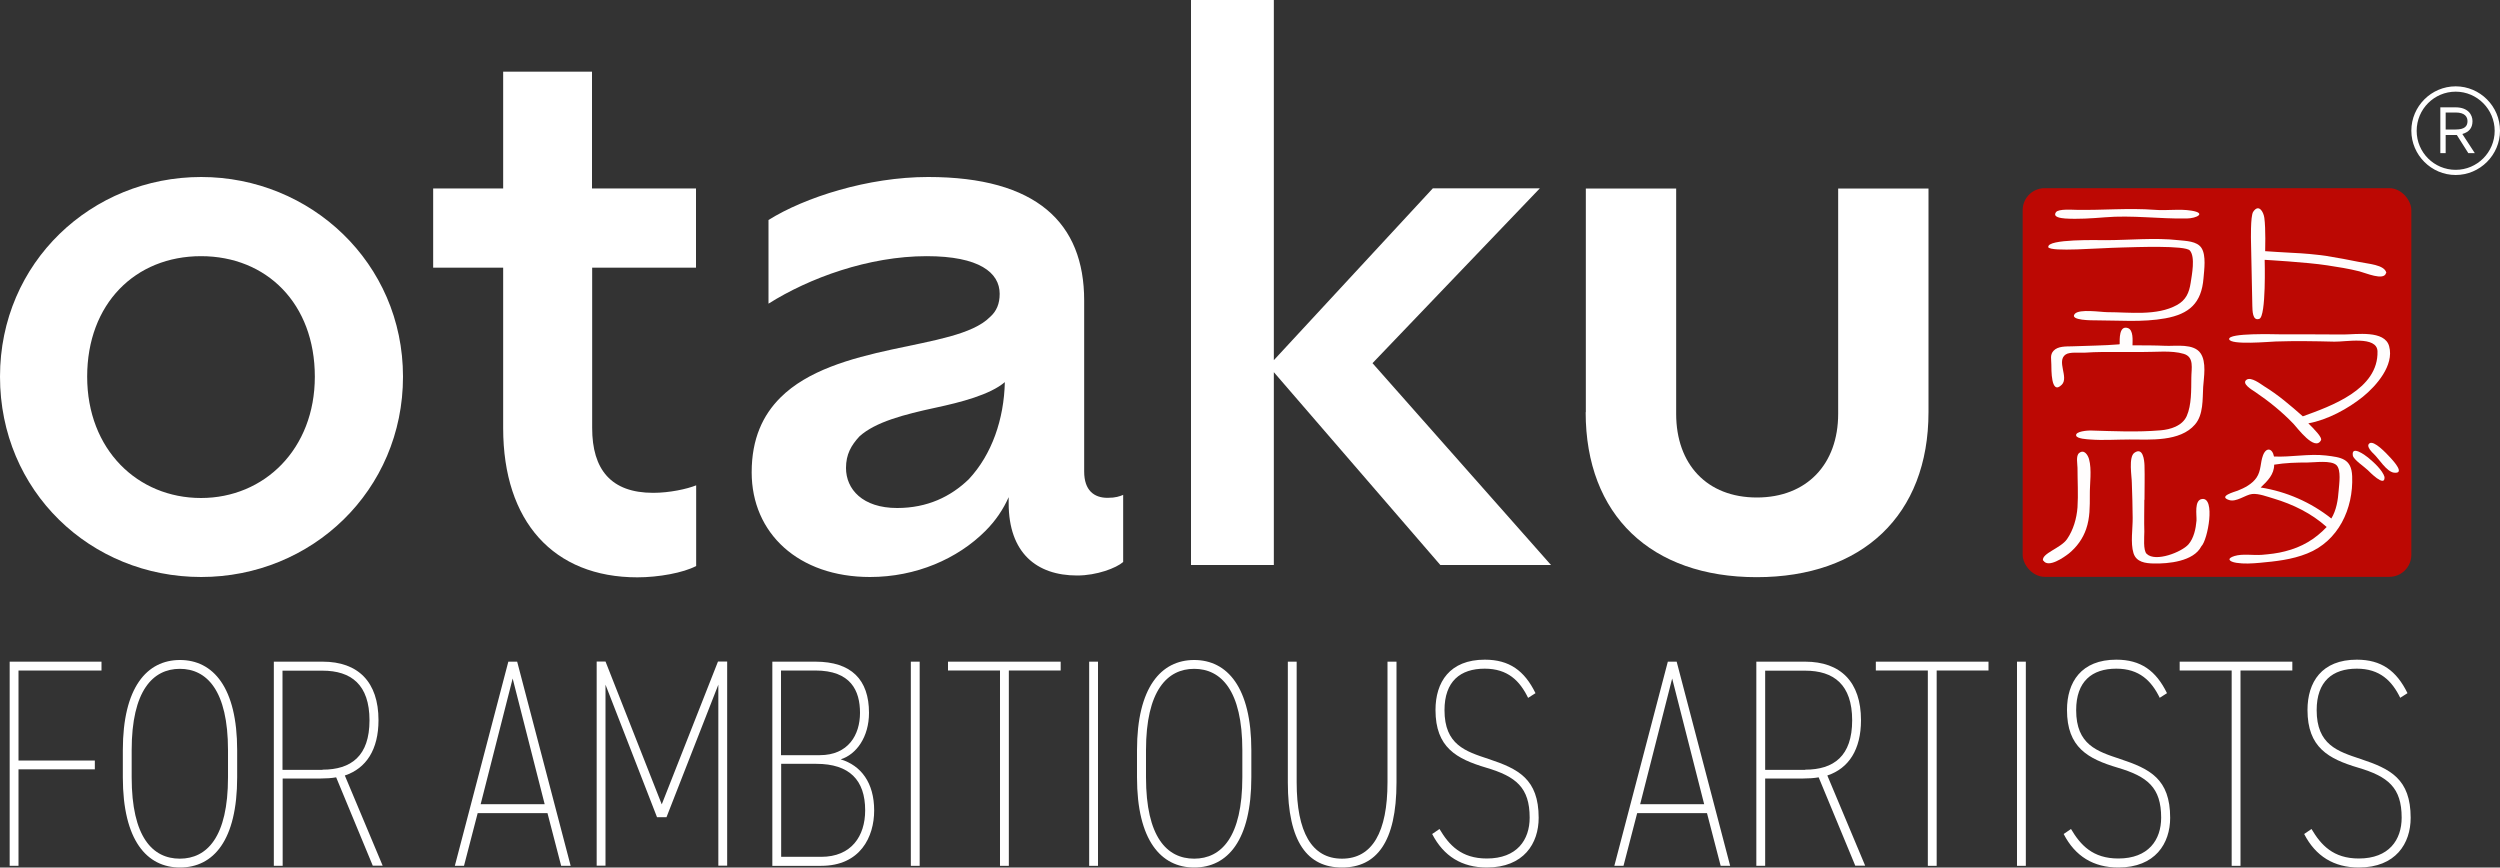 <?xml version="1.0" encoding="UTF-8"?>
<svg id="finale_Version" xmlns="http://www.w3.org/2000/svg" viewBox="0 0 150 52.05">
  <rect x="0" y="0" width="150" height="52.05" fill="#333333" stroke="none"/>
  <g>
    <path d="M6.09,39.7v.53H1.11v5.4h4.58v.53H1.11v5.79h-.53v-12.25h5.52Z" style="fill: #fff;"/>
    <path d="M10.8,52.05c-1.99,0-3.43-1.63-3.43-5.41v-1.63c0-3.76,1.44-5.41,3.43-5.41s3.43,1.65,3.43,5.41v1.63c0,3.78-1.42,5.41-3.43,5.41ZM7.9,46.64c0,3.59,1.26,4.88,2.89,4.88s2.89-1.3,2.89-4.88v-1.63c0-3.59-1.28-4.88-2.89-4.88s-2.89,1.3-2.89,4.88v1.63Z" style="fill: #fff;"/>
    <path d="M22.37,51.95l-2.2-5.31c-.27.05-.62.07-.92.07h-2.29v5.24h-.53v-12.25h2.93c2.13,0,3.35,1.22,3.35,3.51,0,1.76-.73,2.89-2.02,3.32l2.27,5.41h-.59ZM19.35,46.18c1.72,0,2.82-.82,2.82-2.96s-1.1-2.98-2.82-2.98h-2.4v5.95h2.4Z" style="fill: #fff;"/>
    <path d="M27.29,51.95l3.21-12.25h.53l3.21,12.25h-.57l-.82-3.16h-4.19l-.82,3.16h-.57ZM28.85,48.25h3.83l-1.92-7.54-1.92,7.54Z" style="fill: #fff;"/>
    <path d="M39.71,48.25l3.37-8.56h.55v12.25h-.53v-10.86l-3.11,7.95h-.57l-3.09-7.95v10.86h-.53v-12.25h.53l3.37,8.56Z" style="fill: #fff;"/>
    <path d="M48.93,39.7c2.15,0,3.21,1.08,3.21,3.07,0,1.45-.76,2.5-1.7,2.79,1.22.37,2.01,1.4,2.01,3.07,0,1.58-.83,3.32-3.18,3.32h-2.93v-12.25h2.59ZM46.87,45.31h2.32c1.7,0,2.41-1.21,2.41-2.54s-.55-2.54-2.68-2.54h-2.06v5.08ZM46.87,51.41h2.4c1.81,0,2.64-1.24,2.64-2.79,0-1.81-.94-2.79-2.93-2.79h-2.11v5.57Z" style="fill: #fff;"/>
    <path d="M55.18,51.95h-.53v-12.25h.53v12.25Z" style="fill: #fff;"/>
    <path d="M63.64,39.7v.53h-3.11v11.72h-.53v-11.72h-3.12v-.53h6.76Z" style="fill: #fff;"/>
    <path d="M65.88,51.95h-.53v-12.25h.53v12.25Z" style="fill: #fff;"/>
    <path d="M71.65,52.05c-1.99,0-3.43-1.63-3.43-5.41v-1.63c0-3.76,1.44-5.41,3.43-5.41s3.43,1.65,3.43,5.41v1.63c0,3.78-1.42,5.41-3.43,5.41ZM68.76,46.64c0,3.59,1.26,4.88,2.89,4.88s2.89-1.3,2.89-4.88v-1.63c0-3.59-1.28-4.88-2.89-4.88s-2.89,1.3-2.89,4.88v1.63Z" style="fill: #fff;"/>
    <path d="M83.79,39.7v7.24c0,3.6-1.21,5.11-3.27,5.11s-3.25-1.51-3.25-5.11v-7.24h.53v7.24c0,2.98.9,4.58,2.72,4.58s2.73-1.6,2.73-4.58v-7.24h.53Z" style="fill: #fff;"/>
    <path d="M91.69,41.88c-.5-1.03-1.22-1.76-2.61-1.76-1.46,0-2.41.76-2.41,2.49,0,2.08,1.26,2.47,2.65,2.93,1.77.59,3,1.19,3,3.53,0,1.53-.89,2.98-3.11,2.98-1.49,0-2.59-.67-3.28-2.01l.44-.3c.57.96,1.3,1.77,2.84,1.77,1.81,0,2.57-1.12,2.57-2.45,0-1.81-.82-2.47-2.61-3-1.78-.53-3.04-1.21-3.04-3.46,0-1.67.85-3.02,2.96-3.02,1.47,0,2.38.66,3.04,2.01l-.44.28Z" style="fill: #fff;"/>
    <path d="M96.86,51.95l3.21-12.25h.53l3.21,12.25h-.57l-.82-3.16h-4.19l-.82,3.16h-.57ZM98.42,48.25h3.83l-1.92-7.54-1.92,7.54Z" style="fill: #fff;"/>
    <path d="M111.32,51.95l-2.2-5.31c-.27.05-.62.07-.92.07h-2.29v5.24h-.53v-12.25h2.93c2.13,0,3.35,1.22,3.35,3.51,0,1.76-.73,2.89-2.02,3.32l2.27,5.41h-.59ZM108.31,46.18c1.72,0,2.82-.82,2.82-2.96s-1.1-2.98-2.82-2.98h-2.4v5.95h2.4Z" style="fill: #fff;"/>
    <path d="M119.31,39.7v.53h-3.11v11.72h-.53v-11.72h-3.12v-.53h6.76Z" style="fill: #fff;"/>
    <path d="M121.55,51.95h-.53v-12.25h.53v12.25Z" style="fill: #fff;"/>
    <path d="M129.59,41.88c-.5-1.03-1.23-1.76-2.61-1.76-1.46,0-2.41.76-2.41,2.49,0,2.08,1.26,2.47,2.64,2.93,1.78.59,3,1.19,3,3.53,0,1.53-.89,2.98-3.11,2.98-1.49,0-2.59-.67-3.28-2.01l.44-.3c.57.96,1.3,1.77,2.84,1.77,1.81,0,2.57-1.12,2.57-2.45,0-1.81-.82-2.47-2.61-3-1.78-.53-3.04-1.21-3.04-3.46,0-1.67.85-3.02,2.96-3.02,1.47,0,2.38.66,3.04,2.01l-.44.28Z" style="fill: #fff;"/>
    <path d="M137.54,39.7v.53h-3.11v11.72h-.53v-11.72h-3.12v-.53h6.76Z" style="fill: #fff;"/>
    <path d="M144.02,41.88c-.5-1.03-1.23-1.76-2.61-1.76-1.46,0-2.41.76-2.41,2.49,0,2.08,1.26,2.47,2.64,2.93,1.78.59,3,1.19,3,3.53,0,1.53-.89,2.98-3.11,2.98-1.49,0-2.59-.67-3.28-2.01l.44-.3c.57.96,1.3,1.77,2.84,1.77,1.81,0,2.57-1.12,2.57-2.45,0-1.81-.82-2.47-2.61-3-1.78-.53-3.04-1.21-3.04-3.46,0-1.67.85-3.02,2.96-3.02,1.47,0,2.38.66,3.04,2.01l-.44.28Z" style="fill: #fff;"/>
  </g>
  <g>
    <path d="M0,22.6c0-6.87,5.51-11.98,12.07-11.98s12.11,5.15,12.11,11.98-5.47,12.02-12.11,12.02S0,29.47,0,22.6ZM18.89,22.6c0-4.38-2.89-7.23-6.83-7.23s-6.83,2.85-6.83,7.23,3.03,7.28,6.83,7.28,6.83-2.94,6.83-7.28Z" style="fill: #fff;"/>
    <path d="M35.53,16.05v9.63c0,2.49,1.13,3.89,3.66,3.89.99,0,2.03-.23,2.58-.45v4.84c-.77.41-2.26.68-3.53.68-5.02,0-8.05-3.34-8.05-8.95v-9.63h-4.2v-4.75h4.2v-7.01h5.33v7.01h6.24v4.75h-6.24Z" style="fill: #fff;"/>
    <path d="M67.39,29.7v4.02c-.41.36-1.58.81-2.76.81-2.44,0-4.11-1.36-4.11-4.34v-.36c-.32.72-.77,1.4-1.4,2.03-1.67,1.67-4.16,2.76-6.92,2.76-4.29,0-7.1-2.62-7.1-6.28,0-2.03.68-3.44,1.72-4.48,1.63-1.63,4.2-2.35,6.69-2.89s4.84-.9,5.88-1.94c.41-.36.59-.81.59-1.4,0-1.27-1.22-2.26-4.38-2.26-3.48,0-7.05,1.31-9.49,2.85v-5.02c2.17-1.36,5.97-2.58,9.58-2.58,6.51,0,9.36,2.76,9.36,7.41v10.26c0,1.13.59,1.58,1.4,1.58.5,0,.72-.09.95-.18ZM60.3,22.92c-.9.77-2.67,1.22-4.16,1.54-1.9.41-3.62.86-4.57,1.72-.5.54-.81,1.08-.81,1.9,0,1.27.99,2.4,3.07,2.4,1.81,0,3.21-.68,4.29-1.72,1.4-1.49,2.12-3.62,2.17-5.83Z" style="fill: #fff;"/>
    <path d="M86.42,33.9l-9.99-11.57v11.57h-4.97V0h4.97v21.61l9.54-10.31h6.42l-10.04,10.49,10.71,12.11h-6.64Z" style="fill: #fff;"/>
    <path d="M95.15,24.73v-13.42h5.42v13.52c0,3.03,1.85,5.02,4.84,5.02s4.88-1.99,4.88-5.02v-13.52h5.42v13.42c0,6.19-3.98,9.9-10.31,9.9s-10.26-3.71-10.26-9.9Z" style="fill: #fff;"/>
  </g>
  <path d="M147.34,5.18c1.46,0,2.66,1.2,2.66,2.66s-1.2,2.66-2.66,2.66-2.66-1.2-2.66-2.66,1.2-2.66,2.66-2.66ZM147.34,10.19c1.29,0,2.34-1.05,2.34-2.34s-1.05-2.35-2.34-2.35-2.34,1.05-2.34,2.35,1.05,2.34,2.34,2.34ZM146.42,9.18v-2.74h.91c.76,0,1.02.45,1.02.83,0,.43-.23.66-.61.77l.75,1.15h-.39l-.69-1.09h-.67v1.09h-.32ZM147.34,7.77c.54,0,.71-.2.71-.5,0-.25-.15-.52-.71-.52h-.6v1.02h.6Z" style="fill: #fff;"/>
  <g>
    <rect x="121.36" y="11.29" width="23.32" height="23.32" rx="1.32" ry="1.32" style="fill: #bc0803;"/>
    <path d="M139.6,31.62c-.91-.82-2.02-1.36-3.19-1.71-.38-.11-.89-.31-1.28-.27-.4.04-.95.51-1.39.36-.67-.22.33-.49.52-.56.41-.16.87-.4,1.13-.78.29-.43.22-.89.39-1.34.19-.5.56-.44.66.07,1,.05,2.11-.18,3.12-.06.9.11,1.53.18,1.57,1.24.08,1.96-.83,3.9-2.7,4.64-.92.37-1.88.47-2.86.56-.45.04-.94.07-1.38,0-.45-.07-.61-.26-.12-.41.49-.15,1.12-.03,1.64-.07.47-.04.94-.09,1.39-.21,1-.25,1.8-.72,2.5-1.46ZM135.64,29.25c1.54.24,3.02.89,4.24,1.86.3-.49.4-1.11.44-1.68.03-.4.16-1.23-.13-1.52-.32-.31-1.31-.16-1.73-.16-.67,0-1.35.02-2.01.13,0,.58-.39.97-.8,1.36Z" style="fill: #fffdfd;"/>
    <path d="M127.18,20.64c0-.28-.04-1.12.48-.96.36.11.29.76.29,1.04.67,0,1.34,0,2.01.03.61.02,1.66-.15,2.07.44.37.53.2,1.44.16,2.03-.04.73.02,1.66-.49,2.25-.9,1.05-2.7.9-3.93.9-.78,0-1.58.06-2.36,0-.15-.01-.79-.04-.84-.23-.07-.27.73-.31.84-.31,1.41.04,2.8.11,4.22-.01.6-.05,1.3-.26,1.57-.85.3-.67.27-1.59.28-2.3,0-.56.19-1.25-.46-1.44-.73-.22-1.72-.1-2.48-.11-.8,0-1.61,0-2.41,0-.35,0-.69.02-1.04.04-.3.02-.9-.06-1.15.11-.57.39.2,1.37-.23,1.81-.67.68-.62-.96-.63-1.22,0-.31-.09-.57.13-.81.26-.29.76-.26,1.11-.27.94-.04,1.9-.04,2.84-.12Z" style="fill: #fffdfd;"/>
    <path d="M138.51,25.41c.32.32.87.86.74,1.02-.37.65-1.39-.73-1.64-1-.7-.73-1.47-1.35-2.31-1.92-.18-.12-.84-.5-.5-.73.27-.18.84.26,1.04.39.85.52,1.58,1.15,2.33,1.81,1.68-.61,4.54-1.61,4.48-3.9-.03-.95-1.93-.56-2.59-.58-1.18-.03-2.34-.05-3.52-.01-.35.01-2.73.23-2.79-.14-.06-.39,2.77-.29,3.1-.29,1.25,0,2.5,0,3.75.01.77,0,2.49-.28,2.75.71.31,1.14-.77,2.37-1.57,3.02-.89.72-2.14,1.4-3.28,1.6Z" style="fill: #fffdfd;"/>
    <path d="M122.9,14.83c-.11-.51,3.05-.42,3.43-.42,1.42,0,2.96-.16,4.37,0,.45.05,1.12.05,1.39.47.29.45.16,1.32.12,1.82-.12,1.48-.85,2.14-2.29,2.4-1.37.25-2.83.12-4.21.12-.11,0-1.58.02-1.22-.39.28-.31,1.58-.1,1.95-.1,1.33,0,2.97.24,4.18-.43.54-.3.73-.74.82-1.33.07-.47.29-1.56-.05-1.94-.28-.32-3.27-.2-4.08-.18-1.44.03-4.24.28-4.42-.02Z" style="fill: #fffdfd;"/>
    <path d="M128.66,29.99c0,.64-.02,1.28,0,1.91,0,.31-.08,1.12.14,1.33.53.52,2.11-.11,2.51-.57.32-.37.44-.94.48-1.42.02-.34-.15-1.23.33-1.3.82-.12.35,2.46-.04,2.84-.46.91-1.99,1.05-2.85,1.03-.51-.01-1.05-.08-1.22-.62-.19-.61-.04-1.49-.05-2.13,0-.69-.03-1.39-.05-2.08,0-.38-.21-1.55.15-1.81.52-.37.6.44.61.76.02.68,0,1.37,0,2.06Z" style="fill: #fffdfd;"/>
    <path d="M143.16,16.39c-.13.47-1.24-.02-1.6-.11-.63-.16-1.28-.26-1.93-.36-1.23-.19-3.75-.33-3.75-.33,0,0,.1,3.39-.32,3.54s-.41-.51-.42-.78c-.01-.64-.08-3.87-.08-3.87,0,0-.04-1.52.13-1.77.33-.5.62-.01.67.36.09.64.05,2,.05,2,0,0,1.3.09,1.63.1.69.03,1.37.09,2.06.19.65.1,1.31.23,1.96.36.51.11,1.52.16,1.62.65Z" style="fill: #fffdfd;"/>
    <path d="M122.58,33.64c-.1-.44,1.06-.74,1.44-1.29.38-.55.58-1.24.63-1.91.05-.78,0-1.58,0-2.37,0-.22-.11-.73.1-.89.3-.24.52.12.59.36.18.64.04,1.49.05,2.15,0,.71.01,1.38-.22,2.05-.2.58-.56,1.08-1.04,1.47-.28.22-1.24.9-1.53.42Z" style="fill: #fffdfd;"/>
    <path d="M124.58,12.59c1.58.03,3.14-.12,4.71,0,.72.06,1.47-.07,2.2.05.92.15.3.46-.28.47-1.65.03-3.29-.21-4.93-.07-.75.06-1.63.12-2.37.07-.23-.02-.77-.07-.55-.38.15-.21.99-.14,1.23-.14Z" style="fill: #fffdfd;"/>
    <path d="M142.18,26.59c.28-.15.94.54,1.28.91.16.18.86.94.18.86-.44-.05-.92-.85-1.2-1.11-.04-.04-.55-.5-.25-.66Z" style="fill: #fffdfd;"/>
    <path d="M143.07,28.63c.04.65-.92-.34-1-.42-.2-.2-.86-.63-.9-.88-.1-.63.73-.03.91.12.33.27.88.76,1,1.19Z" style="fill: #fffdfd;"/>
  </g>
</svg>